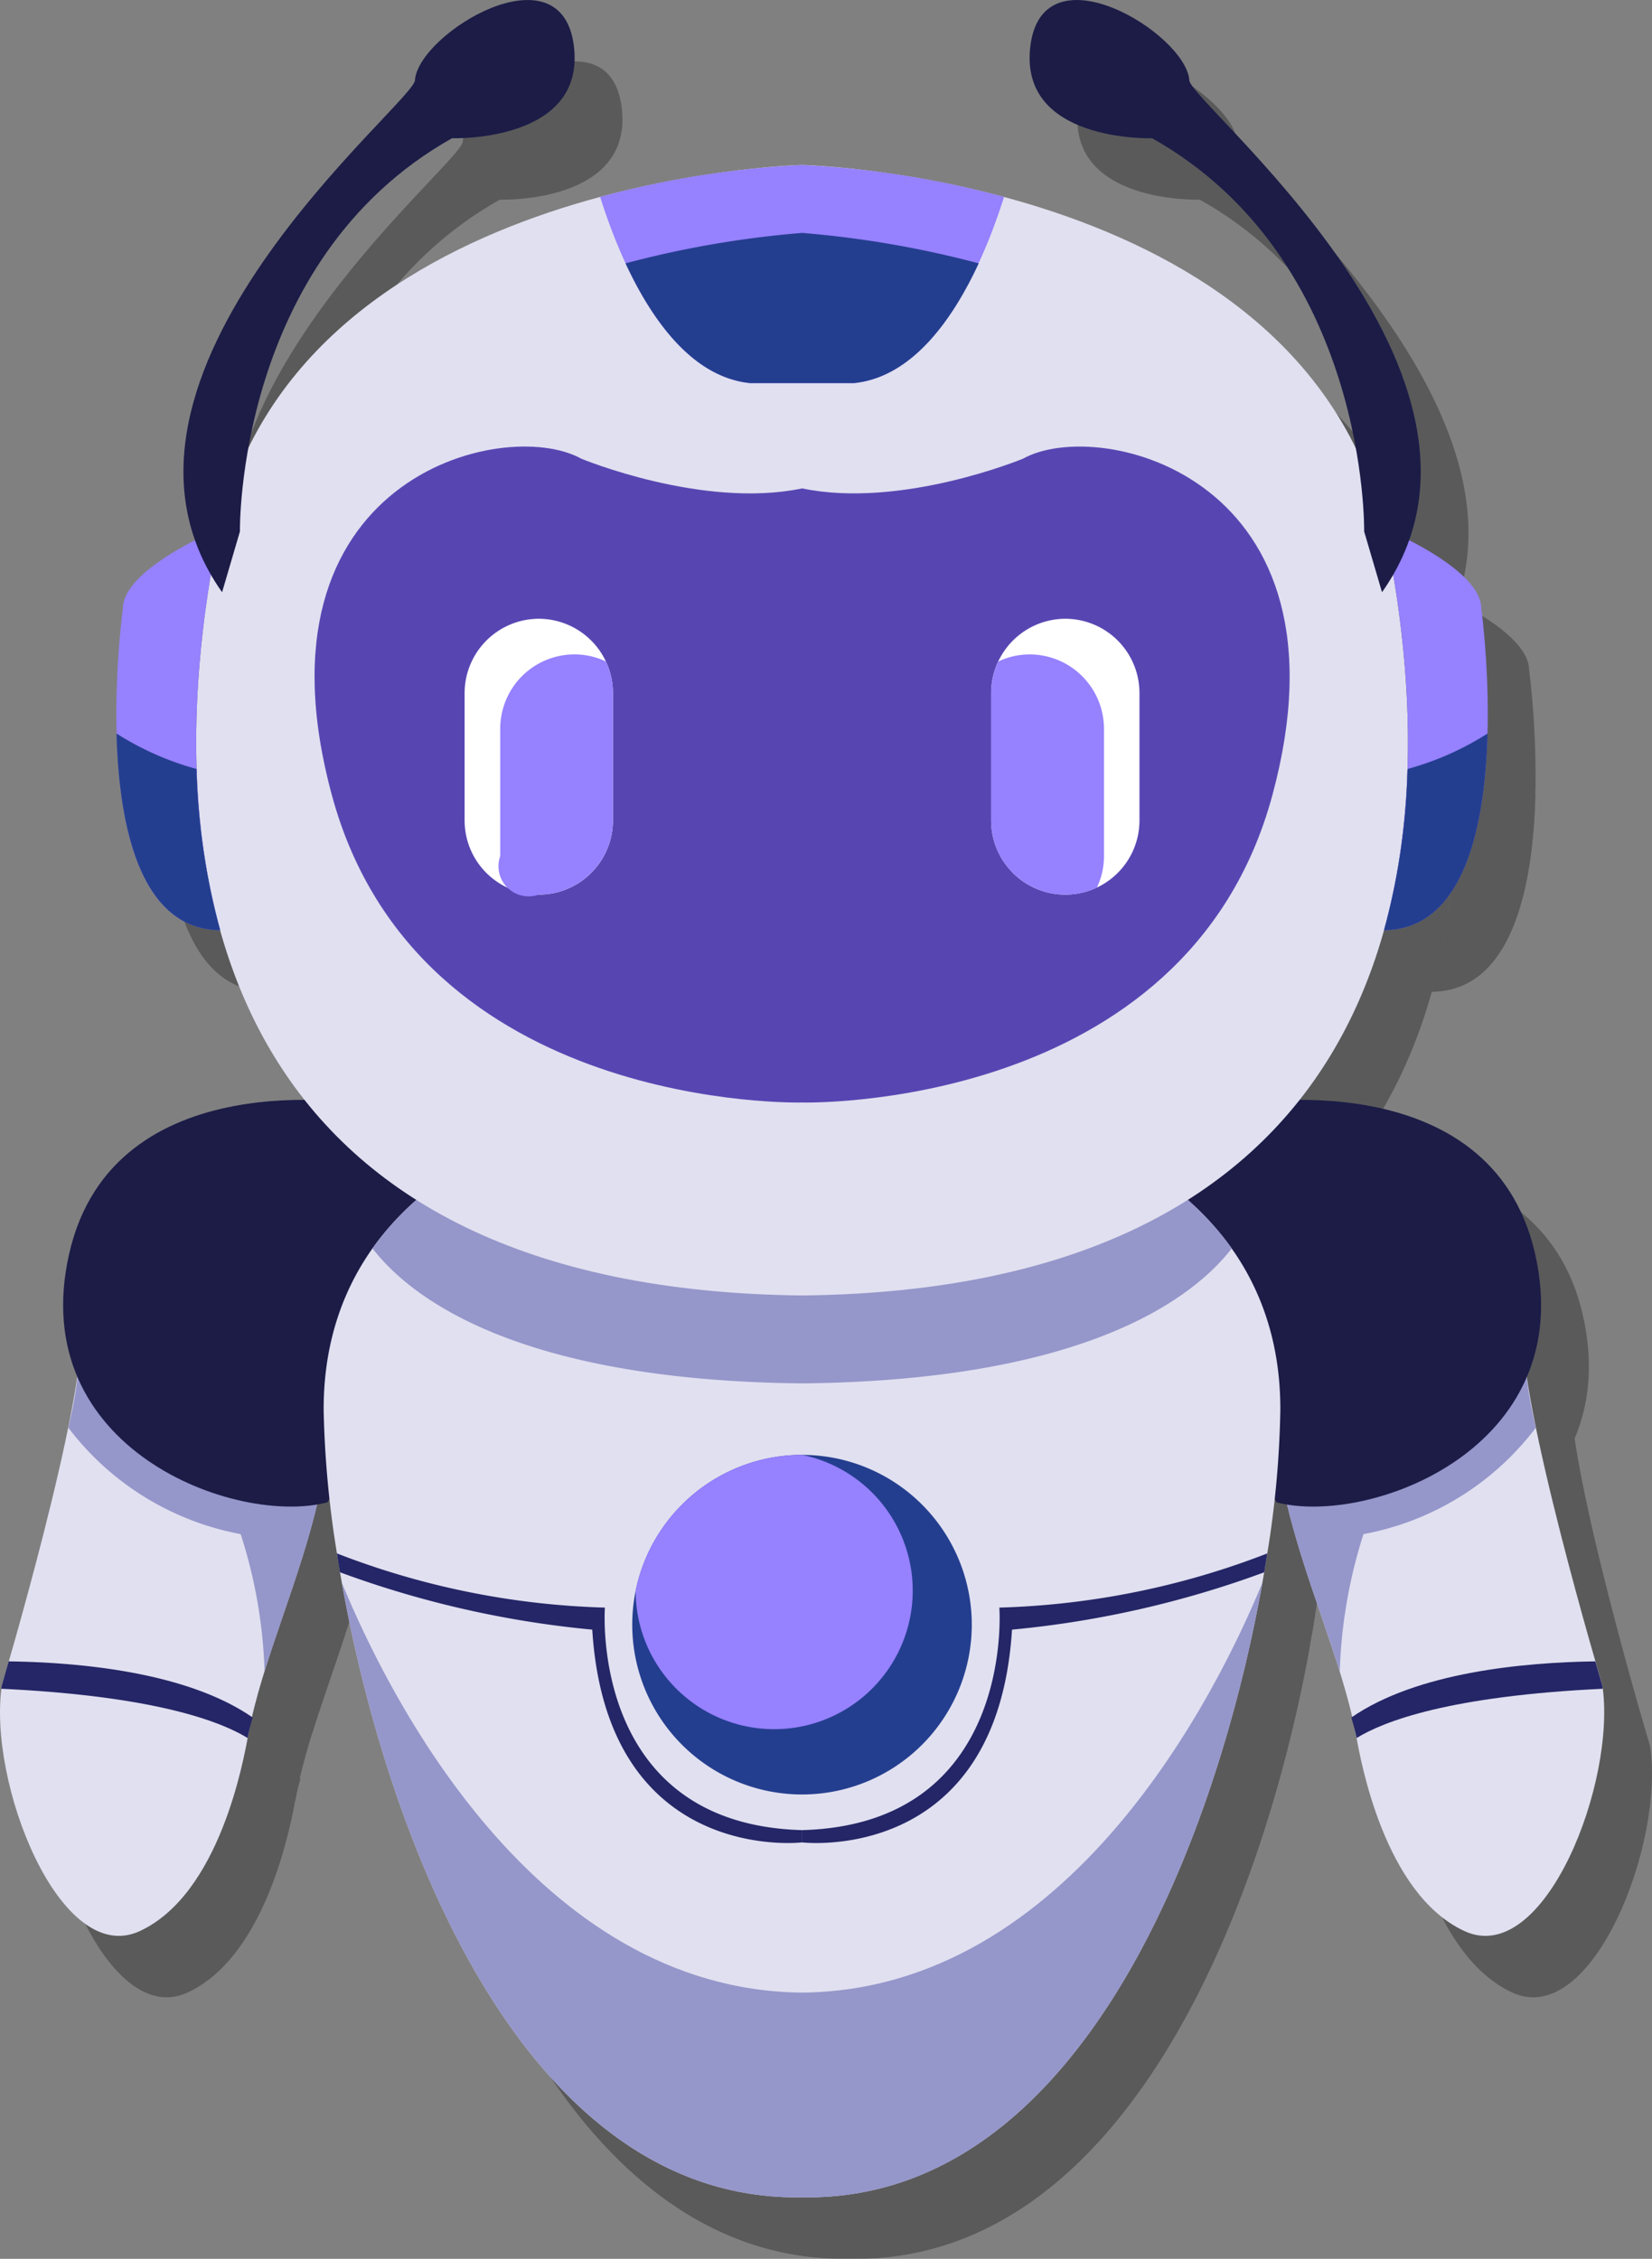 <svg xmlns="http://www.w3.org/2000/svg" width="101.351" height="138.555" data-name="illu robot"><rect width="100%" height="100%" fill="#808080" stroke="none"/><defs><clipPath id="a"><path fill="none" d="M0 0h101.351v138.555H0z" data-name="Rectangle 55"/></clipPath><clipPath id="b"><path fill="none" d="M0 0h101.35v138.555H0z" data-name="Rectangle 54"/></clipPath><clipPath id="c"><path fill="none" d="M0 0h98.419v134.786H0z" data-name="Rectangle 53"/></clipPath></defs><g clip-path="url(#a)" data-name="Groupe 80"><g data-name="Groupe 79"><g clip-path="url(#b)" data-name="Groupe 78"><g data-name="Groupe 77" opacity=".3"><g data-name="Groupe 76"><g fill-rule="evenodd" clip-path="url(#c)" data-name="Groupe 75" transform="translate(2.932 3.769)"><path d="M4.98 81.278s2.094 9.647 14.651 10.193c-1.083 5.19-3.58 10.4-4.406 14.97-.278 1.5-1.733 9.729-6.644 12.01s-9.378-9.193-8.46-15.1c0 0 5.179-17.385 4.859-22.069" data-name="Tracé 22"/><path d="M4.98 81.278s2.094 9.647 14.651 10.193c-.784 3.766-2.311 7.532-3.4 11.06a30.3 30.3 0 0 0-1.465-8.429 17.239 17.239 0 0 1-10.575-6.531 28.039 28.039 0 0 0 .794-6.294" data-name="Tracé 23"/><path d="M93.431 81.278s-2.094 9.647-14.651 10.193c1.094 5.19 3.58 10.4 4.416 14.97.268 1.5 1.723 9.729 6.645 12.01s9.368-9.193 8.46-15.1c0 0-5.19-17.385-4.87-22.069" data-name="Tracé 24"/><path d="M93.431 81.278s-2.094 9.647-14.651 10.193c.795 3.766 2.321 7.532 3.415 11.06a30.617 30.617 0 0 1 1.455-8.429 17.18 17.18 0 0 0 10.575-6.531 28.659 28.659 0 0 1-.794-6.294" data-name="Tracé 25"/><path d="M76.036 67.742s15.455-2.765 18.148 9.193-10.266 16.7-15.868 15.218c0 0-10.152-18.478-9.946-19.273s7.666-5.138 7.666-5.138" data-name="Tracé 26"/><path d="M22.375 67.742S6.93 64.977 4.237 76.935s10.266 16.7 15.858 15.218c0 0 10.163-18.478 9.956-19.273s-7.676-5.138-7.676-5.138" data-name="Tracé 27"/><path d="M31.877 69.908s-12.1 3.632-12.02 16.652a61.8 61.8 0 0 0 .815 8.728c2.466 15.775 10.833 39.794 28.538 39.495 17.694.3 26.072-23.719 28.538-39.495a60.1 60.1 0 0 0 .8-8.728c.093-13.021-12.009-16.652-12.009-16.652-5.551 4.632-17.333 3.549-17.333 3.549s-11.782 1.083-17.333-3.549" data-name="Tracé 28"/><path d="M28.999 71.188a18.415 18.415 0 0 0-6.149 5.386c2.352 3.044 8.883 8.1 26.361 8.285 17.467-.186 24-5.241 26.361-8.285a18.414 18.414 0 0 0-6.149-5.386l-5.953.536c-5.953 2.5-14.259 1.733-14.259 1.733s-8.316.763-14.259-1.733Z" data-name="Tracé 29"/><path d="M49.21 10.119s-31.581.732-35.946 23.3S15.08 79.094 49.21 79.465c34.119-.371 40.31-23.482 35.935-46.046s-35.935-23.3-35.935-23.3" data-name="Tracé 30"/><path d="M35.654 28.133s7.459 3.1 13.557 1.826c6.1 1.269 13.557-1.826 13.557-1.826 4.736-2.631 20.562 1.187 15.29 20.655S49.211 67.627 49.211 67.627s-23.565.64-28.847-18.839 10.555-23.286 15.29-20.655" data-name="Tracé 31"/><path d="M49.21 10.119a58.569 58.569 0 0 0-12.391 1.96c1.279 4.055 4.168 10.905 9.2 11.421h6.366c5.035-.516 7.934-7.367 9.213-11.421a58.57 58.57 0 0 0-12.391-1.96" data-name="Tracé 32"/><path d="M82.907 105.348c.145.5.248.877.289 1.094l.031.165c1.671-1.032 5.705-2.579 15.1-3.023l-.031-.237s-.165-.537-.423-1.444c-4.375.062-10.947.66-14.97 3.446" data-name="Tracé 33"/><path d="M84.936 32.425c2.2.939 5.943 2.951 5.943 4.9 0 0 2.7 19.644-5.974 19.737 2.022-7.212 1.826-15.466.237-23.647-.062-.34-.134-.671-.206-.991" data-name="Tracé 34"/><path d="M91.263 44.992c-.144 5.52-1.372 12.02-6.355 12.071a41.275 41.275 0 0 0 1.444-9.894 17.838 17.838 0 0 0 4.911-2.177" data-name="Tracé 35"/><path d="M83.691 32.601s.279-16.652-13.01-24.122c0 0-8.275.279-7.459-5.726s9.461-.732 9.74 2.136c-.227 1.228 21.2 18.158 11.824 31.437Z" data-name="Tracé 36"/><path d="M77.749 95.289c-.062.382-.124.764-.186 1.156a61.256 61.256 0 0 1-15.476 3.518c-.908 14.475-12.876 13.051-12.876 13.051v-.753c13.1-.361 12.1-13.65 12.1-13.65a49.207 49.207 0 0 0 16.436-3.322" data-name="Tracé 37"/><path d="M65.357 37.955a4.564 4.564 0 0 0-4.55 4.55v7.821a4.55 4.55 0 1 0 9.1 0v-7.821a4.557 4.557 0 0 0-4.55-4.55" data-name="Tracé 38"/><path d="M61.251 40.576a4.488 4.488 0 0 0-.444 1.929v7.82a4.551 4.551 0 0 0 6.49 4.117 4.48 4.48 0 0 0 .433-1.929v-7.821a4.564 4.564 0 0 0-4.55-4.55 4.447 4.447 0 0 0-1.929.433" data-name="Tracé 39"/><path d="M15.504 105.348a9.891 9.891 0 0 0-.279 1.094l-.031.165c-1.682-1.032-5.716-2.579-15.115-3.023a1.9 1.9 0 0 1 .041-.237s.155-.537.413-1.444c4.385.062 10.957.66 14.97 3.446" data-name="Tracé 40"/><path d="M13.482 32.425c-2.2.939-5.943 2.951-5.943 4.9 0 0-2.713 19.644 5.963 19.737h.01c-2.022-7.212-1.826-15.466-.248-23.647q.093-.511.217-.991" data-name="Tracé 41"/><path d="M7.147 44.992c.144 5.52 1.382 12.02 6.355 12.071h.01a41.791 41.791 0 0 1-1.455-9.894 17.984 17.984 0 0 1-4.911-2.177" data-name="Tracé 42"/><path d="M14.719 32.601s-.268-16.652 13.01-24.122c0 0 8.285.279 7.47-5.726s-9.471-.732-9.74 2.136c.227 1.228-21.2 18.158-11.834 31.437Z" data-name="Tracé 43"/><path d="M20.673 95.289c.052.382.114.764.186 1.156a61.256 61.256 0 0 0 15.476 3.518c.908 14.475 12.876 13.051 12.876 13.051v-.753c-13.1-.361-12.1-13.65-12.1-13.65a49.124 49.124 0 0 1-16.435-3.322" data-name="Tracé 44"/><path d="M20.972 97.084c2.8 15.734 11.194 37.988 28.239 37.7 17.034.289 25.432-21.965 28.239-37.7-2.765 6.706-11.782 24.989-28.239 25.143-16.456-.155-25.484-18.437-28.239-25.143" data-name="Tracé 45"/><path d="M49.211 89.243a10.415 10.415 0 1 1-10.421 10.42 10.418 10.418 0 0 1 10.421-10.42" data-name="Tracé 46"/><path d="M49.21 89.243a8.5 8.5 0 1 1-10.214 8.326 10.415 10.415 0 0 1 10.214-8.326" data-name="Tracé 47"/><path d="M33.054 37.955a4.557 4.557 0 0 1 4.55 4.55v7.821a4.55 4.55 0 1 1-9.1 0v-7.821a4.564 4.564 0 0 1 4.55-4.55" data-name="Tracé 48"/><path d="M37.17 40.576a4.481 4.481 0 0 1 .433 1.929v7.82a4.557 4.557 0 0 1-4.55 4.55 1.848 1.848 0 0 1-2.363-2.363v-7.821a4.557 4.557 0 0 1 4.55-4.55 4.481 4.481 0 0 1 1.929.433" data-name="Tracé 49"/><path d="M38.377 16.158c1.61 3.467 4.1 6.985 7.645 7.346h6.366c3.559-.361 6.046-3.879 7.655-7.346a61.607 61.607 0 0 0-10.833-1.867 61.453 61.453 0 0 0-10.833 1.867" data-name="Tracé 50"/></g></g></g><path fill="#e0e0f0" fill-rule="evenodd" d="M4.98 81.278s2.094 9.647 14.651 10.194c-1.083 5.19-3.58 10.4-4.406 14.97-.279 1.5-1.733 9.729-6.644 12.009s-9.378-9.193-8.46-15.1c0 0 5.179-17.385 4.859-22.069" data-name="Tracé 51"/><path fill="#9596ca" fill-rule="evenodd" d="M4.98 81.278s2.094 9.647 14.651 10.194c-.784 3.766-2.311 7.532-3.4 11.06a30.3 30.3 0 0 0-1.465-8.429 17.24 17.24 0 0 1-10.575-6.531 28.037 28.037 0 0 0 .794-6.294" data-name="Tracé 52"/><path fill="#e0e0f0" fill-rule="evenodd" d="M93.431 81.278s-2.094 9.647-14.651 10.194c1.094 5.19 3.58 10.4 4.416 14.97.268 1.5 1.723 9.729 6.644 12.009s9.368-9.193 8.46-15.1c0 0-5.19-17.385-4.87-22.069" data-name="Tracé 53"/><path fill="#9596ca" fill-rule="evenodd" d="M93.431 81.278s-2.094 9.647-14.651 10.194c.794 3.766 2.321 7.532 3.415 11.06a30.608 30.608 0 0 1 1.455-8.429 17.18 17.18 0 0 0 10.575-6.531 28.657 28.657 0 0 1-.794-6.294" data-name="Tracé 54"/><path fill="#1c1c47" fill-rule="evenodd" d="M76.036 67.741s15.455-2.765 18.148 9.193-10.266 16.7-15.868 15.218c0 0-10.152-18.478-9.946-19.273s7.666-5.138 7.666-5.138" data-name="Tracé 55"/><path fill="#1c1c47" fill-rule="evenodd" d="M22.375 67.741S6.93 64.976 4.237 76.934s10.266 16.7 15.858 15.218c0 0 10.163-18.478 9.956-19.273s-7.676-5.138-7.676-5.138" data-name="Tracé 56"/><path fill="#e0e0f0" fill-rule="evenodd" d="M31.877 69.908s-12.1 3.632-12.02 16.652a61.808 61.808 0 0 0 .815 8.728c2.466 15.775 10.833 39.794 28.538 39.495 17.694.3 26.072-23.72 28.538-39.495a60.1 60.1 0 0 0 .8-8.728c.093-13.021-12.009-16.652-12.009-16.652-5.551 4.633-17.333 3.549-17.333 3.549s-11.782 1.083-17.333-3.549" data-name="Tracé 57"/><path fill="#9596ca" fill-rule="evenodd" d="M28.999 71.187a18.415 18.415 0 0 0-6.149 5.386c2.352 3.044 8.883 8.1 26.361 8.285 17.467-.186 24-5.241 26.361-8.285a18.414 18.414 0 0 0-6.149-5.386l-5.953.536c-5.953 2.5-14.258 1.733-14.258 1.733s-8.316.763-14.259-1.733Z" data-name="Tracé 58"/><path fill="#e0e0f0" fill-rule="evenodd" d="M49.21 10.119s-31.581.732-35.946 23.3S15.08 79.094 49.21 79.465c34.119-.371 40.31-23.482 35.935-46.046s-35.935-23.3-35.935-23.3" data-name="Tracé 59"/><path fill="#5746b2" fill-rule="evenodd" d="M35.654 28.133s7.459 3.1 13.557 1.826c6.1 1.269 13.557-1.826 13.557-1.826 4.736-2.631 20.563 1.186 15.29 20.655S49.211 67.627 49.211 67.627s-23.565.64-28.847-18.839 10.555-23.286 15.29-20.655" data-name="Tracé 60"/><path fill="#9681ff" fill-rule="evenodd" d="M49.21 10.119a58.569 58.569 0 0 0-12.391 1.96c1.279 4.055 4.168 10.905 9.2 11.421h6.366c5.035-.516 7.934-7.367 9.213-11.421a58.569 58.569 0 0 0-12.391-1.96" data-name="Tracé 61"/><path fill="#252667" fill-rule="evenodd" d="M82.907 105.353c.144.495.248.877.289 1.094l.031.165c1.671-1.032 5.705-2.579 15.1-3.023l-.031-.237s-.165-.536-.423-1.444c-4.375.062-10.947.66-14.97 3.446" data-name="Tracé 62"/><path fill="#9681ff" fill-rule="evenodd" d="M84.936 32.425c2.2.939 5.943 2.951 5.943 4.9 0 0 2.7 19.644-5.974 19.737 2.022-7.212 1.826-15.466.237-23.647-.062-.34-.134-.671-.206-.99" data-name="Tracé 63"/><path fill="#243e8f" fill-rule="evenodd" d="M91.263 44.992c-.144 5.52-1.372 12.02-6.355 12.071a41.274 41.274 0 0 0 1.444-9.894 17.836 17.836 0 0 0 4.911-2.177" data-name="Tracé 64"/><path fill="#1c1c47" fill-rule="evenodd" d="M83.692 32.602s.279-16.652-13.01-24.122c0 0-8.275.279-7.459-5.726s9.461-.733 9.74 2.136c-.227 1.228 21.2 18.158 11.824 31.437Z" data-name="Tracé 65"/><path fill="#252667" fill-rule="evenodd" d="M77.749 95.288c-.062.382-.124.763-.186 1.156a61.259 61.259 0 0 1-15.476 3.518c-.908 14.475-12.876 13.051-12.876 13.051v-.753c13.1-.361 12.1-13.65 12.1-13.65a49.211 49.211 0 0 0 16.435-3.322" data-name="Tracé 66"/><path fill="#fff" fill-rule="evenodd" d="M65.357 37.955a4.564 4.564 0 0 0-4.55 4.55v7.821a4.55 4.55 0 1 0 9.1 0v-7.821a4.557 4.557 0 0 0-4.55-4.55" data-name="Tracé 67"/><path fill="#9681ff" fill-rule="evenodd" d="M61.251 40.575a4.488 4.488 0 0 0-.444 1.929v7.821a4.551 4.551 0 0 0 6.49 4.117 4.483 4.483 0 0 0 .433-1.929v-7.821a4.564 4.564 0 0 0-4.55-4.55 4.447 4.447 0 0 0-1.929.433" data-name="Tracé 68"/><path fill="#252667" fill-rule="evenodd" d="M15.504 105.353a9.871 9.871 0 0 0-.279 1.094l-.031.165c-1.682-1.032-5.716-2.579-15.115-3.023a1.9 1.9 0 0 1 .041-.237s.155-.536.413-1.444c4.385.062 10.957.66 14.97 3.446" data-name="Tracé 69"/><path fill="#9681ff" fill-rule="evenodd" d="M13.482 32.425c-2.2.939-5.943 2.951-5.943 4.9 0 0-2.713 19.644 5.963 19.737h.01c-2.022-7.212-1.826-15.466-.248-23.647q.093-.511.217-.99" data-name="Tracé 70"/><path fill="#243e8f" fill-rule="evenodd" d="M7.147 44.992c.144 5.52 1.382 12.02 6.355 12.071h.01a41.79 41.79 0 0 1-1.455-9.894 17.98 17.98 0 0 1-4.911-2.177" data-name="Tracé 71"/><path fill="#1c1c47" fill-rule="evenodd" d="M14.719 32.602S14.451 15.95 27.729 8.48c0 0 8.285.279 7.47-5.726s-9.471-.733-9.74 2.136c.227 1.228-21.2 18.158-11.834 31.437Z" data-name="Tracé 72"/><path fill="#252667" fill-rule="evenodd" d="M20.673 95.288c.052.382.114.763.186 1.156a61.259 61.259 0 0 0 15.476 3.518c.908 14.475 12.876 13.051 12.876 13.051v-.753c-13.1-.361-12.1-13.65-12.1-13.65a49.128 49.128 0 0 1-16.436-3.322" data-name="Tracé 73"/><path fill="#9596ca" fill-rule="evenodd" d="M20.972 97.084c2.8 15.734 11.194 37.989 28.239 37.7 17.034.289 25.432-21.965 28.239-37.7-2.765 6.706-11.782 24.989-28.239 25.143-16.456-.155-25.484-18.437-28.239-25.143" data-name="Tracé 74"/><path fill="#243e8f" fill-rule="evenodd" d="M49.21 89.243a10.415 10.415 0 1 1-10.421 10.421A10.418 10.418 0 0 1 49.21 89.243" data-name="Tracé 75"/><path fill="#9681ff" fill-rule="evenodd" d="M49.21 89.243a8.5 8.5 0 1 1-10.214 8.326 10.415 10.415 0 0 1 10.214-8.326" data-name="Tracé 76"/><path fill="#fff" fill-rule="evenodd" d="M33.054 37.955a4.557 4.557 0 0 1 4.55 4.55v7.821a4.55 4.55 0 1 1-9.1 0v-7.821a4.564 4.564 0 0 1 4.55-4.55" data-name="Tracé 77"/><path fill="#9681ff" fill-rule="evenodd" d="M37.17 40.575a4.481 4.481 0 0 1 .433 1.929v7.821a4.557 4.557 0 0 1-4.55 4.55 1.848 1.848 0 0 1-2.363-2.363v-7.821a4.557 4.557 0 0 1 4.55-4.55 4.482 4.482 0 0 1 1.929.433" data-name="Tracé 78"/><path fill="#243e8f" fill-rule="evenodd" d="M38.377 16.154c1.61 3.467 4.1 6.985 7.645 7.346h6.366c3.559-.361 6.046-3.879 7.655-7.346a61.6 61.6 0 0 0-10.833-1.867 61.451 61.451 0 0 0-10.833 1.867" data-name="Tracé 79"/></g></g></g></svg>